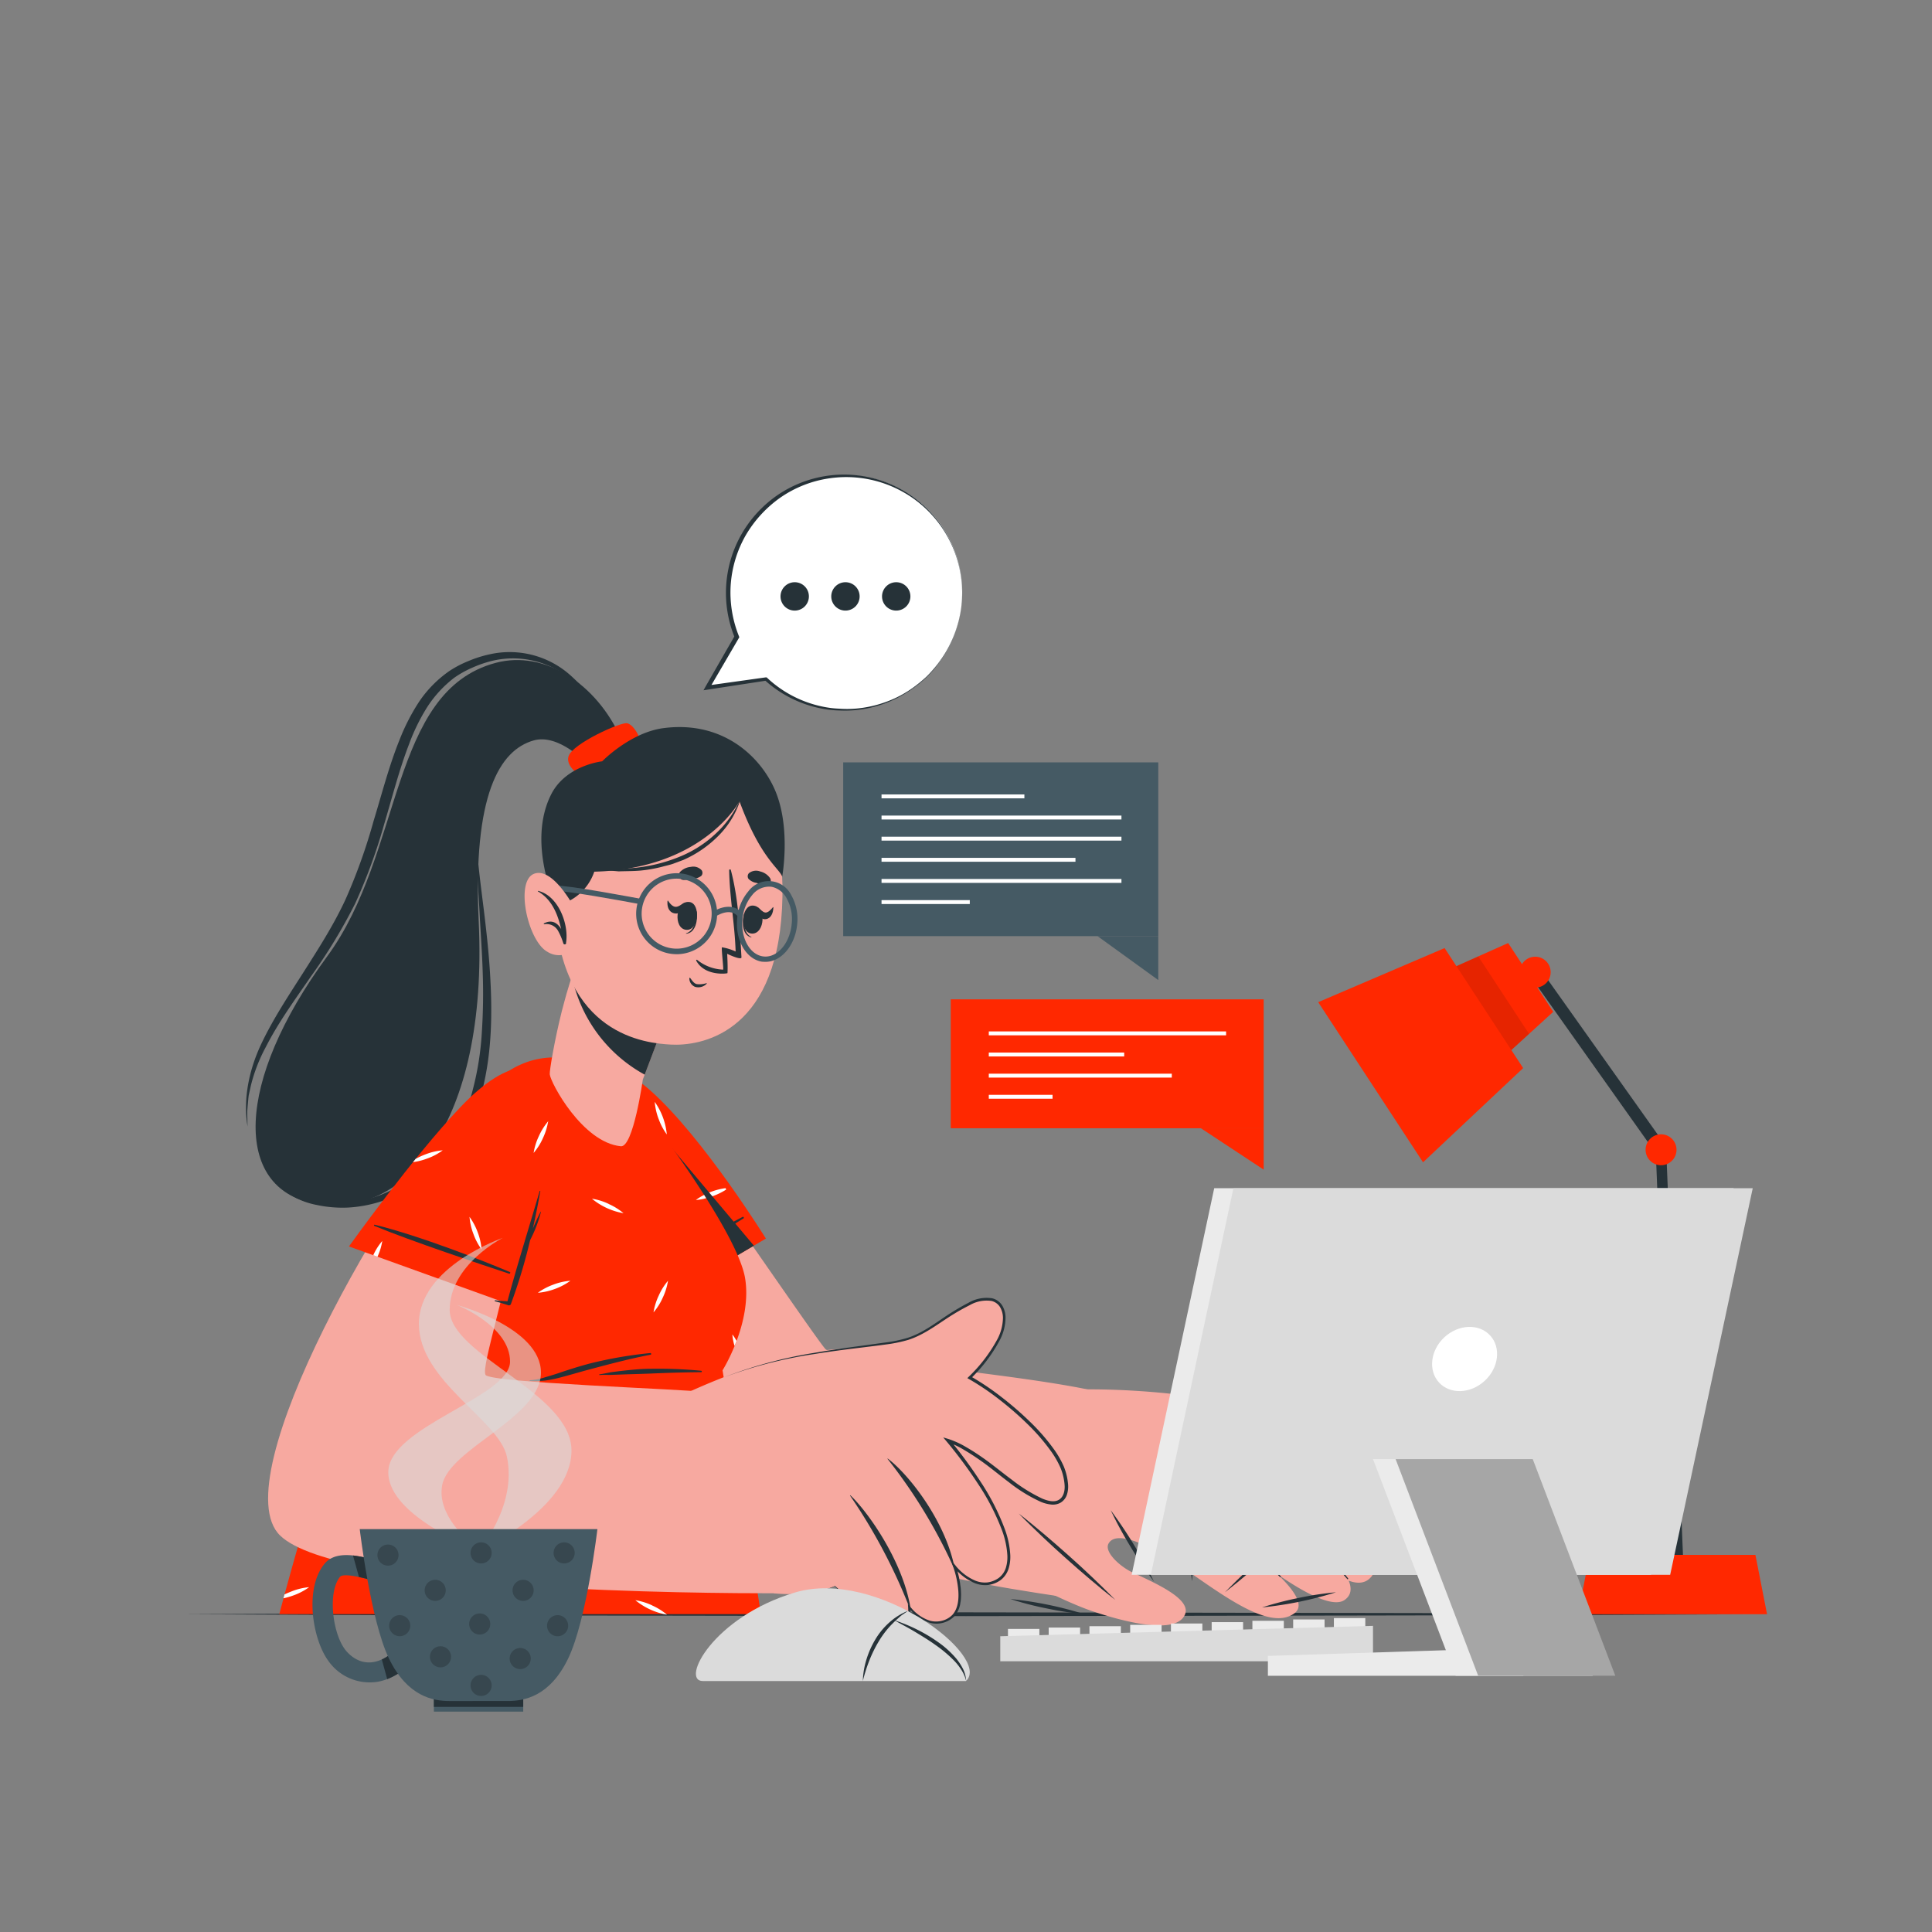 <svg xmlns="http://www.w3.org/2000/svg" viewBox="0 0 500 500"><rect x="0" y="0" width="500" height="500" fill="#808080" stroke="none"/><g id="freepik--Desk--inject-47"><polygon points="47.53 417.76 98.15 417.52 148.77 417.43 250 417.27 351.23 417.43 401.85 417.52 452.47 417.76 401.85 418.01 351.23 418.1 250 418.26 148.77 418.1 98.15 418.01 47.53 417.76" style="fill:#263238"></polygon></g><g id="freepik--Character--inject-47"><path d="M160.65,191c-6.16-13.82-19.53-22.89-32.38-19.45-27.57,7.37-23.82,49.05-43.62,76-23.92,32.56-24.21,59.93-3.39,63.9,23.32,4.44,45.11-20.57,42.63-72.95-1.55-32.76,5.36-44.36,14.23-46.88,6.52-1.85,13.8,6,13.8,6Z" style="fill:#263238"></path><path d="M123.5,220.37c-.13,5.21.33,10.41.6,15.6s.66,10.36.82,15.53a153.55,153.55,0,0,1-.21,15.48,75.77,75.77,0,0,1-2.39,15.17,39.75,39.75,0,0,1-6.38,13.75,44.77,44.77,0,0,1-11.41,10.3,34.08,34.08,0,0,1-14.59,5.12,30.87,30.87,0,0,1-7.86-.14,26.54,26.54,0,0,1-3.86-.84,13.9,13.9,0,0,1-3.65-1.5,20,20,0,0,0,7.38,3,32,32,0,0,0,8.07.68,33.9,33.9,0,0,0,8-1.41,36.33,36.33,0,0,0,7.47-3.29,42.92,42.92,0,0,0,6.62-4.71l1.5-1.36,1.45-1.41a30.38,30.38,0,0,0,2.71-3.06,41.6,41.6,0,0,0,6.89-14.49c2.72-10.33,2.79-21,2.13-31.35-.33-5.21-.9-10.39-1.53-15.56S123.92,225.55,123.5,220.37Z" style="fill:#263238"></path><path d="M154.61,183a42.81,42.81,0,0,0-7.55-7.72,23.35,23.35,0,0,0-20-4.18,30.46,30.46,0,0,0-5,1.77,26,26,0,0,0-4.54,2.56,30.12,30.12,0,0,0-7,7.63,51.11,51.11,0,0,0-4.65,9.51c-2.57,6.66-4.35,13.7-6.43,20.67a142.82,142.82,0,0,1-7.54,20.62,141.13,141.13,0,0,1-11.37,18.75c-4.12,6-8.4,11.83-11.67,18.23a42.68,42.68,0,0,0-3.91,10l-.58,2.63c-.12.89-.18,1.79-.27,2.68L64,287.45l0,1.36.06,2.71c-1.19-7.2.43-14.73,3.55-21.34s7.21-12.72,11.1-18.83,7.77-12.19,10.76-18.69a146.18,146.18,0,0,0,7.24-20.28c2.12-6.91,3.91-14,6.66-20.83a53.56,53.56,0,0,1,5.07-9.91,30.28,30.28,0,0,1,7.88-8,27.7,27.7,0,0,1,5-2.6,30.66,30.66,0,0,1,5.34-1.69,23.59,23.59,0,0,1,20.88,5.34A38.42,38.42,0,0,1,154.61,183Z" style="fill:#263238"></path><path d="M166,193.57c0-2.63-2-6-3.67-6.39s-14.19,5.28-15.19,8.54,4.66,6,4.66,6Z" style="fill:#FF2800"></path><path d="M153.62,297.38c7.24,43.35,18.07,77.95,29.53,86.89,9.25,7.22,22.6,12.84,36.45,17.14a352.52,352.52,0,0,0,45.19,10.26c4.7.78,8.62,1.34,11.4,1.77,6.88,1,21.93-43.75,17.48-49.72-1-1.37-5.5-2.72-11.83-4.06-21.31-4.45-65.92-7.94-68.25-10.56s-23.86-34.22-41.17-58.54C160.3,273.54,149.61,273.34,153.62,297.38Z" style="fill:#f7a9a0"></path><path d="M262.69,407.7c.83.47,12.61,6.77,19.95,9.25,5.48,1.86,21.4,6.78,24,.95,1.81-4-7.21-8-13.53-10.94-3.32-1.56-7.34-5.3-6.25-7.43,1.92-3.73,10.48.48,16.07,4.07,10.81,6.94,25.08,19.21,32.11,13.88,2.65-2-.15-6-4.34-10,6.87,4.74,14.24,8.71,17.28,6.59,1.74-1.21,1.9-3,1.05-5,2.15.81,4.08.76,5.49-.61,2.4-2.3,1.44-5.89-.91-9.64a2.76,2.76,0,0,0,2.15-1.28c5.19-7.19-18.2-29.56-26.53-31.93-24.5-7-50.94-6-50.94-6C268.26,366.91,262.67,407.68,262.69,407.7Z" style="fill:#f7a9a0"></path><path d="M300.12,386.23a40.54,40.54,0,0,1,16.24,7.1c5.6,4.22,9.95,9.85,15.09,14.57.14.13-.07.34-.21.21-2.4-2.43-5.07-4.63-7.58-7s-4.83-4.65-7.43-6.76a40.09,40.09,0,0,0-16.13-8.05C300,386.32,300.06,386.22,300.12,386.23Z" style="fill:#263238"></path><path d="M305.21,375.93c6.42,2.07,13,4.17,18.92,7.51,6.46,3.66,11.39,9.39,16.24,14.9q4.36,5,8.51,10.12c.12.14-.08.35-.2.21q-7.38-8.54-15.26-16.62a53,53,0,0,0-17-11.82c-3.66-1.59-7.43-2.89-11.2-4.18A.06.06,0,1,1,305.21,375.93Z" style="fill:#263238"></path><path d="M312.57,367.05c6.26,1.58,11.73,2.94,17.18,6.57,7.21,4.82,14,12.69,16.42,15.49,2.64,3.08,5.18,6.25,7.67,9.45.1.13-.13.31-.23.18a209.67,209.67,0,0,0-18.44-19.95,41.73,41.73,0,0,0-10.48-7.5,75.06,75.06,0,0,0-12.14-4.19S312.54,367.05,312.57,367.05Z" style="fill:#263238"></path><path d="M160.51,342.77l37.7-22.23s-16.09-26-29.84-38.27-19.3-2.64-17.21,15.19S160.51,342.77,160.51,342.77Z" style="fill:#FF2800"></path><path d="M172.88,331.46a15.81,15.81,0,0,1-1.34,4.33c-.11.22-.21.45-.32.67l-1.55.91c.23-.7.51-1.39.81-2.07A15.81,15.81,0,0,1,172.88,331.46Zm-15.35-19.87a15.48,15.48,0,0,0-4.33-1.34,17.46,17.46,0,0,0,8.17,3.75A16.16,16.16,0,0,0,157.53,311.59Zm12.93-22a15.73,15.73,0,0,0,2.11,4,17.38,17.38,0,0,0-3.13-8.43A16.27,16.27,0,0,0,170.46,289.61Zm17.33,17.9a17,17,0,0,0-3.67.92,16,16,0,0,0-4,2.12,16,16,0,0,0,4.43-1,17.29,17.29,0,0,0,3.37-1.66A1.89,1.89,0,0,0,187.79,307.51Z" style="fill:#fff"></path><path d="M192.27,314.89c-6,3.09-22.17,12-31.86,19.17-.06,0,.09.29.15.26,9-4.71,26.19-15.43,31.93-19.05C192.6,315.2,192.39,314.83,192.27,314.89Z" style="fill:#263238"></path><path d="M195.11,322.38l-34.59,20.39s-7.27-27.47-9.36-45.31c-1.34-11.51.49-19.6,5.66-20.59Z" style="fill:#263238"></path><path d="M196.93,417.73H72.29s27.07-104.55,52.13-134c.56-.68,1.14-1.31,1.72-1.91.12-.14.22-.24.34-.36a26.57,26.57,0,0,1,6.69-5.18c.44-.24.88-.46,1.34-.66,9.65-4.44,19.84-.76,27.2,5.54,2.33,2,28.75,36.37,31.09,49.47,2,11.57-5.8,24-5.8,24Z" style="fill:#FF2800"></path><path d="M141.86,290.2a15.9,15.9,0,0,1-1.35,4.34,15.55,15.55,0,0,1-2.41,3.84,15.72,15.72,0,0,1,1.35-4.33A15.9,15.9,0,0,1,141.86,290.2ZM123.1,348.72a16.16,16.16,0,0,0-1.34,4.33,17.46,17.46,0,0,0,3.75-8.17A16.16,16.16,0,0,0,123.1,348.72Zm-15.4,61.07a15.44,15.44,0,0,0-1.34,4.34,17.82,17.82,0,0,0,3.75-8.18A16.16,16.16,0,0,0,107.7,409.79Zm62.78-74.49a15.9,15.9,0,0,0-1.35,4.34,15.42,15.42,0,0,0,2.41-3.85,15.81,15.81,0,0,0,1.34-4.33A15.81,15.81,0,0,0,170.48,335.3Zm19.75,39.9a16,16,0,0,0-1.32,4.28,13.9,13.9,0,0,0,1.63-2.32h0Zm-47.47,28.37a16.23,16.23,0,0,0-1.34,4.34,15.42,15.42,0,0,0,2.41-3.85,16.16,16.16,0,0,0,1.34-4.33A16.16,16.16,0,0,0,142.76,403.57Zm14.77-92a15.48,15.48,0,0,0-4.33-1.34,17.46,17.46,0,0,0,8.17,3.75A16.16,16.16,0,0,0,157.53,311.59Zm8.24,49.63a16.16,16.16,0,0,0-4.33-1.34,15.85,15.85,0,0,0,3.84,2.41,16.16,16.16,0,0,0,4.33,1.34A16.16,16.16,0,0,0,165.77,361.22Zm3,54.27a16.23,16.23,0,0,0-4.34-1.34,17.56,17.56,0,0,0,8.18,3.75A16.16,16.16,0,0,0,168.77,415.49Zm-60.29-45.68a16.23,16.23,0,0,0-4.34-1.34,15.72,15.72,0,0,0,3.85,2.41,16.16,16.16,0,0,0,4.33,1.34A16.16,16.16,0,0,0,108.48,369.81Zm81.05-24.46a13.85,13.85,0,0,0,.57,3c.17-.42.35-.86.52-1.31A12.8,12.8,0,0,0,189.53,345.35Zm-2.42,57.9a16.07,16.07,0,0,0,2.11,4,15.82,15.82,0,0,0-1-4.42,16.09,16.09,0,0,0-2.12-4A16.36,16.36,0,0,0,187.11,403.25Zm-64.59-83.91a15.73,15.73,0,0,0,2.11,4,16,16,0,0,0-1-4.42,16.44,16.44,0,0,0-2.12-4A15.83,15.83,0,0,0,122.52,319.34Zm19.79,51.3a16.07,16.07,0,0,0,2.11,4,15.49,15.49,0,0,0-1-4.42,15.73,15.73,0,0,0-2.11-4A16,16,0,0,0,142.31,370.64ZM88.56,391.55a16,16,0,0,0,2.11,4,16,16,0,0,0-1-4.43,16.44,16.44,0,0,0-2.12-4A15.83,15.83,0,0,0,88.56,391.55Zm76.76-2.3a15.93,15.93,0,0,0,4-2.12,15.49,15.49,0,0,0-4.42,1,15.73,15.73,0,0,0-4,2.11A16,16,0,0,0,165.32,389.25ZM93.07,349.72h0c-.16.47-.33.93-.49,1.4l.65-.22a15.46,15.46,0,0,0,4-2.12A15.32,15.32,0,0,0,93.07,349.72Zm89.16-40.47a13.21,13.21,0,0,0-2.13,1.3,12.34,12.34,0,0,0,2.66-.46C182.58,309.81,182.4,309.53,182.23,309.25Zm-59.07,80a16.44,16.44,0,0,0,4-2.12,15.49,15.49,0,0,0-4.42,1,16,16,0,0,0-4,2.11A16,16,0,0,0,123.16,389.25ZM75.62,411.79c-.67.26-1.33.53-2,.85q-.14.54-.27,1a20.11,20.11,0,0,0,2.65-.77,16,16,0,0,0,4-2.11A15.82,15.82,0,0,0,75.62,411.79Zm68-78.21a16.44,16.44,0,0,0,4-2.12,15.49,15.49,0,0,0-4.42,1,16,16,0,0,0-4,2.11A16.33,16.33,0,0,0,143.61,333.58Z" style="fill:#fff"></path><path d="M168.3,350.17a107.63,107.63,0,0,0-15.75,2.73c-2.56.68-5.07,1.47-7.58,2.32-1.25.43-2.51.81-3.78,1.18a16.52,16.52,0,0,1-4.05.8.1.1,0,0,0,0,.19,28.33,28.33,0,0,0,3.91-.1,29.64,29.64,0,0,0,3.73-.74c2.6-.66,5.17-1.45,7.77-2.14,5.25-1.4,10.49-2.79,15.82-3.81C168.61,350.56,168.55,350.14,168.3,350.17Z" style="fill:#263238"></path><path d="M181.46,354.75a118.16,118.16,0,0,0-13.17-.51c-2.21,0-4.39.22-6.58.45-1,.11-2.09.24-3.13.38s-2.27.46-3.42.6c-.12,0-.11.21,0,.19,1.08-.1,2.19,0,3.28-.05l3.29-.12c2.19-.07,4.38-.12,6.58-.21,4.39-.19,8.76-.33,13.15-.36C181.71,355.11,181.69,354.78,181.46,354.75Z" style="fill:#263238"></path><path d="M121.3,285.52c-19.77,21.17-64,97.24-48.79,111.89s110.8,14.93,127.83,14.93c7.75,0-8.13-51-16.44-52-6.92-.85-57.23-2.48-58.25-4.52-1.16-2.3,5.41-20.86,11.22-52.21C143.1,270,130,276.17,121.3,285.52Z" style="fill:#f7a9a0"></path><path d="M211.48,349.84c17.18-2.4,22-.37,35.39-10.09,8.81-6.38,16.66-3.49,11.64,6.64-8.23,16.58-29.75,24.32-38,24.86Z" style="fill:#f7a9a0"></path><path d="M165.84,366.38s19.31-10.72,37.36-15.09c12.49-3,41.69-7.75,67.08,21,8,9.06,8.43,21.87-3.84,14.22-9.53-5.94-14.66-11.87-21.06-13.66,0,0,3.51,18.21-3.28,24.3a167.87,167.87,0,0,1-18.87,14.64,33.94,33.94,0,0,1-3.06-3.29s-6.88,5.09-19.83,3.86Z" style="fill:#f7a9a0"></path><path d="M215.58,350.32c6,3.11,18.51,9.92,26.84,19.06,9.24,10.15,24.31,32.2,16.75,38.95-5.55,4.94-12-3-12-3s4.31,10.43-1.68,13.8c-5.46,3.07-10.11-3.35-10.11-3.35s1.52,6.78-4.3,8.73c-7,2.34-9.06-12.24-18.21-16C210.78,407.69,215.58,350.32,215.58,350.32Z" style="fill:#f7a9a0"></path><path d="M229.78,377.5c5.14,3.85,14.56,15.58,17.16,27.73.06.28-.11.47-.22.23a134.87,134.87,0,0,0-17-27.87C229.64,377.53,229.73,377.45,229.78,377.5Z" style="fill:#263238"></path><path d="M220.09,387c4.08,3.78,13.25,16.3,15.47,28.71.05.27-.14.45-.24.21A144,144,0,0,0,220,387.07C219.94,387,220,386.94,220.09,387Z" style="fill:#263238"></path><path d="M204.14,412.53a45.85,45.85,0,0,0,6.08-.48,20.25,20.25,0,0,0,5.84-1.6l.05,0,0,0a39.73,39.73,0,0,1,5.35,6,31.22,31.22,0,0,1,2.16,3.42,11.87,11.87,0,0,0,2.36,3.16,5.61,5.61,0,0,0,3.48,1.53,5,5,0,0,0,3.5-1.37,6.57,6.57,0,0,0,1.78-3.37,13.53,13.53,0,0,0,.28-3.91l-.06-.86.54.67a10.52,10.52,0,0,0,5.18,3.72,6.12,6.12,0,0,0,3.15,0,5.67,5.67,0,0,0,2.7-1.57c1.4-1.6,1.63-3.94,1.49-6.08a24.78,24.78,0,0,0-1.37-6.41l-.59-1.71,1.15,1.4a13.19,13.19,0,0,0,5.2,4,6.58,6.58,0,0,0,3.18.45,6.44,6.44,0,0,0,2.95-1.2,5.3,5.3,0,0,0,1.78-2.59,9.51,9.51,0,0,0,.38-3.24,22.32,22.32,0,0,0-1.41-6.52,59.63,59.63,0,0,0-6.21-12,117.65,117.65,0,0,0-8.08-10.9L244.1,372l1.39.42a22.84,22.84,0,0,1,4.48,2.05q2.1,1.21,4.09,2.6c2.66,1.83,5.13,3.91,7.69,5.8a41.34,41.34,0,0,0,8.06,5c1.4.56,3,1,4.22.28s1.59-2.3,1.49-3.8a14.36,14.36,0,0,0-1.07-4.5,23.63,23.63,0,0,0-2.32-4.09,52,52,0,0,0-6.22-7.22,82.92,82.92,0,0,0-7.21-6.28,66.53,66.53,0,0,0-7.91-5.35l-.44-.25.36-.36a39.56,39.56,0,0,0,7.33-9.56,12.22,12.22,0,0,0,1.52-5.68,5.51,5.51,0,0,0-.73-2.75,3.55,3.55,0,0,0-2.2-1.62,8.72,8.72,0,0,0-5.66,1.08,58.75,58.75,0,0,0-5.26,3c-3.39,2.18-6.71,4.73-10.69,6a36.9,36.9,0,0,1-6,1.21c-2,.28-4.05.52-6.07.77-4,.49-8.08,1-12.1,1.66a114.58,114.58,0,0,0-23.61,6.08,114.8,114.8,0,0,1,23.56-6.38c4-.7,8.05-1.27,12.09-1.81l6-.83a34.77,34.77,0,0,0,5.94-1.22c3.86-1.22,7.11-3.74,10.53-6,1.72-1.11,3.47-2.16,5.3-3.1A9.3,9.3,0,0,1,256.8,336a4.28,4.28,0,0,1,2.6,1.9,6.16,6.16,0,0,1,.83,3.08,12.71,12.71,0,0,1-1.57,6,39.88,39.88,0,0,1-7.43,9.79l-.07-.6a67.65,67.65,0,0,1,8,5.37,84.47,84.47,0,0,1,7.31,6.32,52.18,52.18,0,0,1,6.36,7.31,24.65,24.65,0,0,1,2.43,4.24,15.33,15.33,0,0,1,1.16,4.81,6.83,6.83,0,0,1-.29,2.56,3.78,3.78,0,0,1-1.65,2.11,4.06,4.06,0,0,1-2.62.46,9.44,9.44,0,0,1-2.44-.65,40,40,0,0,1-8.29-5.08c-2.59-1.94-5-4-7.64-5.82-1.3-.91-2.64-1.78-4-2.57a21.29,21.29,0,0,0-4.23-2l.45-.72a119.44,119.44,0,0,1,8.09,11,60.14,60.14,0,0,1,6.23,12.19,23.11,23.11,0,0,1,1.43,6.75,10.36,10.36,0,0,1-.43,3.49,6,6,0,0,1-2,2.93,7.08,7.08,0,0,1-3.3,1.33,7.44,7.44,0,0,1-3.5-.5,13.91,13.91,0,0,1-5.47-4.24l.56-.31a25.62,25.62,0,0,1,1.38,6.59,13,13,0,0,1-.2,3.4,6.61,6.61,0,0,1-1.48,3.11,6.53,6.53,0,0,1-6.43,1.7,11.15,11.15,0,0,1-5.46-3.94l.48-.19a14.06,14.06,0,0,1-.32,4.09,6.82,6.82,0,0,1-2,3.61,5.38,5.38,0,0,1-3.82,1.43,6,6,0,0,1-3.72-1.68,12.39,12.39,0,0,1-2.39-3.28,32.08,32.08,0,0,0-2.09-3.41,39.86,39.86,0,0,0-5.24-6.06h.08a20.47,20.47,0,0,1-5.9,1.54A47.79,47.79,0,0,1,204.14,412.53Z" style="fill:#263238"></path><path d="M90.31,322.58l41.17,14.83s9.74-29,10.41-47.4-10.27-16.54-22.67-3.55S90.31,322.58,90.31,322.58Z" style="fill:#FF2800"></path><path d="M141.86,290.2a15.9,15.9,0,0,1-1.35,4.34,15.55,15.55,0,0,1-2.41,3.84,15.72,15.72,0,0,1,1.35-4.33A15.9,15.9,0,0,1,141.86,290.2ZM96.6,324.85l1.09.39a15.14,15.14,0,0,0,1.24-4.07A14.93,14.93,0,0,0,96.6,324.85Zm25.92-5.51a15.73,15.73,0,0,0,2.11,4,16,16,0,0,0-1-4.42,16.44,16.44,0,0,0-2.12-4A15.83,15.83,0,0,0,122.52,319.34Zm-12.36-20.61a20.23,20.23,0,0,0-2.6,1.19h0l-.67.84a16.93,16.93,0,0,0,3.69-.94,15.46,15.46,0,0,0,4-2.12A16,16,0,0,0,110.16,298.73Z" style="fill:#fff"></path><path d="M132,329.23c-6.23-2.68-23.36-9.43-35.09-12.29-.07,0-.17.25-.11.28,9.37,3.92,28.6,10.32,35,12.42C132,329.68,132.16,329.28,132,329.23Z" style="fill:#263238"></path><path d="M140,313.63c0-.06-.07-.09-.1,0-.74,1.42-1.4,2.86-2,4.33q1.08-4.83,1.93-9.68a.09.09,0,0,0-.18,0c-2.76,9.49-5.76,18.94-8.32,28.49-1.05-.05-2.11-.12-3.15-.26a.14.14,0,0,0-.06.27c1.14.28,2.26.64,3.37,1a.54.54,0,0,0,.71-.24,141.75,141.75,0,0,0,5-16.6c.43-.86.85-1.72,1.22-2.61A32.67,32.67,0,0,0,140,313.63Z" style="fill:#263238"></path><path d="M142.27,278c.2,2.23,8.49,17.7,18.41,18.65,3.23.31,5.68-17.26,5.68-17.26l.48-1.26,6.66-17.58-19.37-16.75-2.82-2.25s-1.51,4.93-3.32,11.09c-.09.28-.18.57-.26.87s-.23.68-.31,1c-.29.92-.57,1.86-.84,2.8-.2.71-.4,1.4-.59,2.16s-.39,1.49-.6,2.25C143.51,269.2,142.21,277,142.27,278Z" style="fill:#f7a9a0"></path><path d="M148,252.63a37.68,37.68,0,0,0,18.85,25.49l6.66-17.58-19.37-16.75-2.82-2.25S149.8,246.47,148,252.63Z" style="fill:#263238"></path><path d="M202.39,235.06c-1.7,33-21.63,35.66-28.73,35.28-6.45-.34-28.37-2.31-30.09-35.27s14.15-42.58,28.94-42.58S204.09,202.11,202.39,235.06Z" style="fill:#f7a9a0"></path><path d="M198,229.13a20.34,20.34,0,0,1-2.19-.63,3.69,3.69,0,0,1-2.11-1.07,1.19,1.19,0,0,1,.1-1.43,2.94,2.94,0,0,1,2.92-.47,4.31,4.31,0,0,1,2.56,1.71A1.24,1.24,0,0,1,198,229.13Z" style="fill:#263238"></path><path d="M177,227.73c.77,0,1.49-.2,2.25-.31a3.67,3.67,0,0,0,2.25-.75,1.17,1.17,0,0,0,.1-1.43,2.9,2.9,0,0,0-2.81-.89,4.33,4.33,0,0,0-2.79,1.31A1.26,1.26,0,0,0,177,227.73Z" style="fill:#263238"></path><path d="M180.31,235.88c0-.09-.19.1-.19.19,0,2.25-.46,4.81-2.53,5.46-.07,0-.07.13,0,.12C180.09,241.43,180.63,238,180.31,235.88Z" style="fill:#263238"></path><path d="M178.42,233.44c-3.6-.46-4.24,6.76-.91,7.19S181.43,233.82,178.42,233.44Z" style="fill:#263238"></path><path d="M177,233.69c-.67.35-1.35,1-2.12,1s-1.49-.81-2-1.59c0-.08-.12,0-.13.07-.14,1.38.26,2.85,1.73,3.19s2.42-.83,2.89-2.19C177.43,234,177.24,233.55,177,233.69Z" style="fill:#263238"></path><path d="M192.58,236.5c0-.08.16.12.15.22-.29,2.22-.25,4.83,1.71,5.77.06,0,0,.14,0,.12C192,242,192,238.57,192.58,236.5Z" style="fill:#263238"></path><path d="M194.8,234.36c3.62.08,3.2,7.32-.15,7.25S191.76,234.3,194.8,234.36Z" style="fill:#263238"></path><path d="M196.28,234.92c.55.42,1.08,1.15,1.76,1.24s1.42-.65,2-1.38c.06-.07.11,0,.11.09-.05,1.38-.59,2.8-1.93,3s-2.05-1.07-2.3-2.47C195.84,235.13,196.06,234.76,196.28,234.92Z" style="fill:#263238"></path><path d="M178.64,253.13c.46.59.9,1.38,1.7,1.56a5.88,5.88,0,0,0,2.46-.24.08.08,0,0,1,.09.13,3,3,0,0,1-3,.82,2.38,2.38,0,0,1-1.49-2.2C178.39,253.06,178.57,253,178.64,253.13Z" style="fill:#263238"></path><path d="M188.19,246.84s.2,3.38.08,5c0,.14-5.86.88-8.07-3.2a.16.16,0,0,1,.25-.2,11.38,11.38,0,0,0,6.7,2.5c.14-.43-.54-5.78-.29-5.78a13.58,13.58,0,0,1,3.52,1.09c-.22-7.06-1.56-14-1.67-21.05a.22.22,0,0,1,.42-.07c1.92,7.2,2.35,15.31,2.76,22.59C192,248.59,188.8,247.15,188.19,246.84Z" style="fill:#263238"></path><path d="M143.94,234.36a13.36,13.36,0,0,0,9.86-8.77c28.24-.69,37.58-18.21,37.58-18.21,5.42,14.75,10.26,17.28,11.05,19.5,0,0,2.35-12.79-1.92-22.54-3.78-8.63-13.48-17.87-28.74-15.91-8.65,1.11-15.93,8.6-15.93,8.6s-9.35,1-13.18,8.52C136.24,218.19,143.94,234.36,143.94,234.36Z" style="fill:#263238"></path><path d="M191.81,206.26a22.88,22.88,0,0,1-5.62,9.78,29.5,29.5,0,0,1-9.34,6.51l-2.68,1c-.91.31-1.84.5-2.76.75a35.78,35.78,0,0,1-5.61,1c-1.89.17-3.79.14-5.68.21-1.88-.17-3.76-.3-5.63-.5,1.89-.06,3.76,0,5.63-.06,1.86-.19,3.73-.26,5.57-.52a41.38,41.38,0,0,0,10.7-2.92,30.13,30.13,0,0,0,9.17-6.08A26.48,26.48,0,0,0,191.81,206.26Z" style="fill:#263238"></path><path d="M172.94,246.72a10.48,10.48,0,1,1,12.65-10.66h0a10.49,10.49,0,0,1-10.06,10.88A11.06,11.06,0,0,1,172.94,246.72ZM177,227.59a9.33,9.33,0,0,0-2.25-.19,9.06,9.06,0,1,0,2.25.19Z" style="fill:#455a64"></path><path d="M196.89,248.83c-3.92-.84-6.62-5.61-6.11-11.05a12.48,12.48,0,0,1,2.88-7.09,6.53,6.53,0,0,1,11.13,1,12.48,12.48,0,0,1,1.52,7.5c-.54,5.75-4.46,10.11-8.74,9.71C197.34,248.91,197.11,248.88,196.89,248.83Zm3-19.28a3,3,0,0,0-.52-.08,5.58,5.58,0,0,0-4.68,2.14,11.14,11.14,0,0,0-2.54,6.3c-.47,5,2,9.3,5.53,9.63s6.75-3.46,7.21-8.44a11.12,11.12,0,0,0-1.33-6.66A5.77,5.77,0,0,0,199.91,229.55Z" style="fill:#455a64"></path><path d="M185.13,237.23l-.8-1.15c1.71-1.18,5.53-2.62,7.83.34l-1.11.86C189,234.62,185.29,237.13,185.13,237.23Z" style="fill:#455a64"></path><path d="M138.4,235.57l-1.18-.76c.35-.55,3.54-5.38,6.7-5.59,3-.19,21.48,3.31,22.27,3.46l-.26,1.37c-5.31-1-19.64-3.59-21.92-3.43C141.93,230.76,139.25,234.24,138.4,235.57Z" style="fill:#455a64"></path><path d="M148.92,235.42s-5.72-11.19-10.7-9.29-1.67,17.43,3.48,20.21a5.58,5.58,0,0,0,7.82-1.94Z" style="fill:#f7a9a0"></path><path d="M139.28,230.56c-.09,0-.12.1-.05.14,3.6,2.07,5.11,5.88,6,9.74-.94-1.57-2.37-2.55-4.45-1.47a.12.12,0,0,0,.07.22,3.43,3.43,0,0,1,3.58,1.71,16.75,16.75,0,0,1,1.37,3.27c.13.37.77.27.7-.14a.29.29,0,0,1,0-.09C147.26,239.09,144.43,231.77,139.28,230.56Z" style="fill:#263238"></path></g><g id="freepik--Lines--inject-47"><path d="M280.64,417.75a84.3,84.3,0,0,1-9.66-1.47,82.29,82.29,0,0,1-9.47-2.45,95.37,95.37,0,0,1,19.13,3.92Z" style="fill:#263238"></path><path d="M308.46,409.22c-.39-3.83-.48-7.66-.5-11.49a113.43,113.43,0,0,1,.5-11.5,113.43,113.43,0,0,1,.5,11.5C308.94,401.56,308.85,405.39,308.46,409.22Z" style="fill:#263238"></path><path d="M298.69,409.38a104.48,104.48,0,0,1-6.05-9,102.07,102.07,0,0,1-5.19-9.54,116.86,116.86,0,0,1,11.24,18.57Z" style="fill:#263238"></path><path d="M263.65,391.7c2.22,1.71,4.37,3.5,6.51,5.3s4.23,3.64,6.32,5.5,4.15,3.74,6.17,5.67l3,2.89c1,1,2,2,3,3-1.11-.85-2.19-1.74-3.28-2.61l-3.22-2.69c-2.14-1.79-4.23-3.64-6.32-5.5s-4.15-3.74-6.17-5.67S265.6,393.72,263.65,391.7Z" style="fill:#263238"></path><path d="M326.62,416a84.79,84.79,0,0,1,9.46-2.45,82.33,82.33,0,0,1,9.67-1.47A95.75,95.75,0,0,1,326.62,416Z" style="fill:#263238"></path><path d="M342,389.74c-1.94,2-4,3.95-6,5.87s-4.1,3.8-6.17,5.67-4.18,3.71-6.33,5.5l-3.21,2.69c-1.1.87-2.17,1.76-3.29,2.61,1-1,2-2,3-3l3-2.89c2-1.93,4.1-3.8,6.17-5.67s4.18-3.71,6.33-5.5S339.79,391.45,342,389.74Z" style="fill:#263238"></path></g><g id="freepik--Lamp--inject-47"><polygon points="432.93 408.08 435.77 407.7 431.17 296.65 398.18 250.18 395.72 252.2 428.53 298.46 432.93 408.08" style="fill:#263238"></polygon><path d="M433.88,297.56a4,4,0,1,1-4-4A4,4,0,0,1,433.88,297.56Z" style="fill:#FF2800"></path><path d="M401.31,251.6a4,4,0,1,1-4-4A4,4,0,0,1,401.31,251.6Z" style="fill:#FF2800"></path><polygon points="369.89 253.17 385.44 276.94 395.72 267.57 401.98 261.86 390.31 244.06 382.57 247.51 369.89 253.17" style="fill:#FF2800"></polygon><polygon points="369.89 253.17 385.44 276.94 395.72 267.57 382.57 247.51 369.89 253.17" style="opacity:0.1"></polygon><polygon points="341.15 259.36 368.28 300.8 394.19 276.42 373.86 245.36 341.15 259.36" style="fill:#FF2800"></polygon><polygon points="408.4 417.76 457.31 417.76 454.3 402.4 411.4 402.4 408.4 417.76" style="fill:#FF2800"></polygon></g><g id="freepik--speech-bubbles--inject-47"><path d="M248.84,156.58a30.27,30.27,0,0,1-50.58,19.15L183.11,178l7.58-13.1a30,30,0,0,1-2.08-14.57,30.28,30.28,0,1,1,60.23,6.3Z" style="fill:#fff"></path><path d="M248.84,156.58a30.43,30.43,0,0,1-6.11,15.34,27.26,27.26,0,0,1-5.94,5.87,30.53,30.53,0,0,1-15.45,6,31.15,31.15,0,0,1-4.21.08,25.79,25.79,0,0,1-4.19-.44,30.5,30.5,0,0,1-15-7.39l.36.11-15.13,2.32-1.1.17.55-1,7.54-13.12,0,.52a30.62,30.62,0,0,1,1.87-27,31,31,0,0,1,9.48-10.1,30.58,30.58,0,0,1,47.35,28.59Zm0,0a30,30,0,0,0-34.33-32.77A29.72,29.72,0,0,0,202,128.75a31.13,31.13,0,0,0-9.06,9.88,30,30,0,0,0-3.84,12.81,30.31,30.31,0,0,0,2.13,13.19l.11.27-.14.25-7.63,13.07-.54-.8,15.16-2.12.21,0,.15.14a29.75,29.75,0,0,0,14.5,7.46,24.68,24.68,0,0,0,4.11.5,28.6,28.6,0,0,0,4.14,0,30,30,0,0,0,8.09-1.78,28.33,28.33,0,0,0,7.3-3.94,33.78,33.78,0,0,0,3.2-2.67,32.75,32.75,0,0,0,2.75-3.13A30.35,30.35,0,0,0,248.84,156.58Z" style="fill:#263238"></path><path d="M235.61,154.35a3.67,3.67,0,1,1-3.67-3.67A3.66,3.66,0,0,1,235.61,154.35Z" style="fill:#263238"></path><path d="M222.47,154.35a3.67,3.67,0,1,1-3.66-3.67A3.66,3.66,0,0,1,222.47,154.35Z" style="fill:#263238"></path><path d="M209.34,154.35a3.67,3.67,0,1,1-3.67-3.67A3.66,3.66,0,0,1,209.34,154.35Z" style="fill:#263238"></path><rect x="218.22" y="197.3" width="81.54" height="44.97" style="fill:#455a64"></rect><polygon points="284.04 242.27 299.76 242.27 299.76 253.64 284.04 242.27" style="fill:#455a64"></polygon><rect x="228.14" y="205.6" width="36.97" height="1.01" style="fill:#fff"></rect><rect x="228.14" y="211.07" width="62.09" height="1.01" style="fill:#fff"></rect><rect x="228.14" y="216.54" width="62.09" height="1.01" style="fill:#fff"></rect><rect x="228.14" y="222.01" width="50.19" height="1.01" style="fill:#fff"></rect><rect x="228.14" y="227.48" width="62.09" height="1.01" style="fill:#fff"></rect><rect x="228.14" y="232.95" width="22.84" height="1.01" style="fill:#fff"></rect><rect x="246.05" y="258.63" width="80.99" height="33.36" style="fill:#FF2800"></rect><polygon points="327.04 302.7 327.04 291.98 310.78 291.98 327.04 302.7" style="fill:#FF2800"></polygon><rect x="255.9" y="266.93" width="61.41" height="1.01" style="fill:#fff"></rect><rect x="255.9" y="272.4" width="35.04" height="1.01" style="fill:#fff"></rect><rect x="255.9" y="277.87" width="47.36" height="1.01" style="fill:#fff"></rect><rect x="255.9" y="283.34" width="16.5" height="1.01" style="fill:#fff"></rect></g><g id="freepik--Device--inject-47"><rect x="260.86" y="421.56" width="8.13" height="5.31" style="fill:#ebebeb"></rect><rect x="271.4" y="421.21" width="8.13" height="5.31" style="fill:#ebebeb"></rect><rect x="281.95" y="420.86" width="8.13" height="5.31" style="fill:#ebebeb"></rect><rect x="292.49" y="420.51" width="8.13" height="5.31" style="fill:#ebebeb"></rect><rect x="303.04" y="420.16" width="8.13" height="5.31" style="fill:#ebebeb"></rect><rect x="313.58" y="419.81" width="8.13" height="5.31" style="fill:#ebebeb"></rect><rect x="324.12" y="419.46" width="8.13" height="5.31" style="fill:#ebebeb"></rect><rect x="334.67" y="419.11" width="8.13" height="5.31" style="fill:#ebebeb"></rect><rect x="345.21" y="418.76" width="8.13" height="5.31" style="fill:#ebebeb"></rect><polygon points="355.33 429.93 258.87 429.93 258.87 423.46 355.33 420.77 355.33 429.93" style="fill:#dbdbdb"></polygon><polygon points="427.27 407.56 292.87 407.56 314.24 307.5 448.64 307.5 427.27 407.56" style="fill:#ebebeb"></polygon><polygon points="432.24 407.56 297.84 407.56 319.21 307.5 453.61 307.5 432.24 407.56" style="fill:#dbdbdb"></polygon><ellipse cx="379.03" cy="351.73" rx="8.99" ry="7.68" transform="translate(-138.05 350.62) rotate(-42.74)" style="fill:#fff"></ellipse><polygon points="394.23 433.69 328.13 433.69 328.13 428.55 394.23 426.42 394.23 433.69" style="fill:#ebebeb"></polygon><polygon points="412.2 433.68 376.71 433.68 355.33 377.61 390.82 377.61 412.2 433.68" style="fill:#ebebeb"></polygon><polygon points="418.04 433.68 382.55 433.68 361.18 377.61 396.67 377.61 418.04 433.68" style="fill:#a6a6a6"></polygon><path d="M250,435.05H181.89c-5.81,0,2.6-16.56,23.83-22.91S256.74,428.84,250,435.05Z" style="fill:#dbdbdb"></path><path d="M223.3,435.05a20.68,20.68,0,0,1,.93-5.56,23.34,23.34,0,0,1,2.3-5.19,18.59,18.59,0,0,1,3.61-4.39,16,16,0,0,1,4.79-3c-.73.6-1.56,1-2.23,1.67l-1,.89-1,1a23.74,23.74,0,0,0-3.3,4.35,32.65,32.65,0,0,0-2.42,4.93A41.28,41.28,0,0,0,223.3,435.05Z" style="fill:#263238"></path><path d="M231.38,419.29a42.16,42.16,0,0,1,5.88,2.4,41,41,0,0,1,5.48,3.26,24.52,24.52,0,0,1,4.75,4.3,15.17,15.17,0,0,1,1.76,2.71,8,8,0,0,1,.79,3.09,9.09,9.09,0,0,0-1.22-2.86,14.92,14.92,0,0,0-1.91-2.43,33.75,33.75,0,0,0-4.75-4c-1.69-1.22-3.48-2.31-5.27-3.39-.9-.54-1.81-1.06-2.74-1.56S232.31,419.8,231.38,419.29Z" style="fill:#263238"></path></g><g id="freepik--Mug--inject-47"><path d="M123.6,401.61s24.3-11.2,24.3-26.21-31.52-24.67-31.52-36.4,13.75-18.64,13.75-18.64-21.72,7.42-21.72,22.26,20.78,24.89,22.77,34.34C133.94,390.07,123.6,401.61,123.6,401.61Z" style="fill:#dbdbdb;opacity:0.6"></path><path d="M124.8,401.61s-24.31-8.8-24.31-20.6S132,361.61,132,352.38s-13.74-14.65-13.74-14.65S140,343.56,140,355.23s-23.86,19.69-25.57,29.17C112.74,393.69,124.8,401.61,124.8,401.61Z" style="fill:#dbdbdb;opacity:0.6"></path><rect x="112.29" y="439.36" width="23.12" height="3.61" style="fill:#455a64"></rect><rect x="112.29" y="439.36" width="23.12" height="2.38" style="fill:#263238"></rect><path d="M84.85,429.65a13.06,13.06,0,0,0,13,5.57,12.53,12.53,0,0,0,2.34-.67,16.65,16.65,0,0,0,3.27-1.72l-2.94-4.36a10,10,0,0,1-1.73,1c-5.51,2.5-9-1.85-9.68-2.84C86,422.17,84.83,412,88,408.08c.21-.29,1.14-.75,4.86.05.69.15,1.47.32,2.35.57a9.2,9.2,0,0,0,2.11.45l.1-2.61.25-2.61c-.24,0-.61-.15-1.1-.29a33.3,33.3,0,0,0-5.26-1.09c-2.74-.29-5.61,0-7.37,2.21C78.76,411.15,80.88,424.07,84.85,429.65Z" style="fill:#455a64"></path><path d="M100.54,428.47a10,10,0,0,1-1.73,1l1.4,5.09a16.65,16.65,0,0,0,3.27-1.72Z" style="fill:#263238"></path><path d="M91.35,402.55l1.55,5.58c.69.15,1.47.32,2.35.57a9.2,9.2,0,0,0,2.11.45l.1-2.61.25-2.61c-.24,0-.61-.15-1.1-.29A33.3,33.3,0,0,0,91.35,402.55Z" style="fill:#263238"></path><path d="M154.61,395.73s-2.78,23.56-7.57,33.49-11.47,11-15.63,11H116.29c-4.15,0-10.84-1.11-15.63-11s-7.56-33.49-7.56-33.49Z" style="fill:#455a64"></path><path d="M103.14,402.46a2.73,2.73,0,1,1-2.73-2.73A2.73,2.73,0,0,1,103.14,402.46Zm21.37-3.3a2.73,2.73,0,1,0,2.73,2.73A2.73,2.73,0,0,0,124.51,399.16Zm0,34.29a2.73,2.73,0,1,0,2.73,2.73A2.73,2.73,0,0,0,124.51,433.45ZM144.31,418a2.73,2.73,0,1,0,2.73,2.73A2.73,2.73,0,0,0,144.31,418ZM114,426.05a2.73,2.73,0,1,0,2.73,2.73A2.73,2.73,0,0,0,114,426.05ZM146,399.16a2.73,2.73,0,1,0,2.73,2.73A2.73,2.73,0,0,0,146,399.16Zm-21.85,18.4a2.73,2.73,0,1,0,2.73,2.73A2.73,2.73,0,0,0,124.18,417.56Zm-20.7.43a2.73,2.73,0,1,0,2.73,2.73A2.73,2.73,0,0,0,103.48,418Zm31.93-9.14a2.73,2.73,0,1,0,2.73,2.73A2.73,2.73,0,0,0,135.41,408.85Zm-.74,17.65a2.73,2.73,0,1,0,2.72,2.73A2.73,2.73,0,0,0,134.67,426.5Zm-22-17.65a2.73,2.73,0,1,0,2.72,2.73A2.73,2.73,0,0,0,112.68,408.85Z" style="fill:#37474f"></path></g></svg>